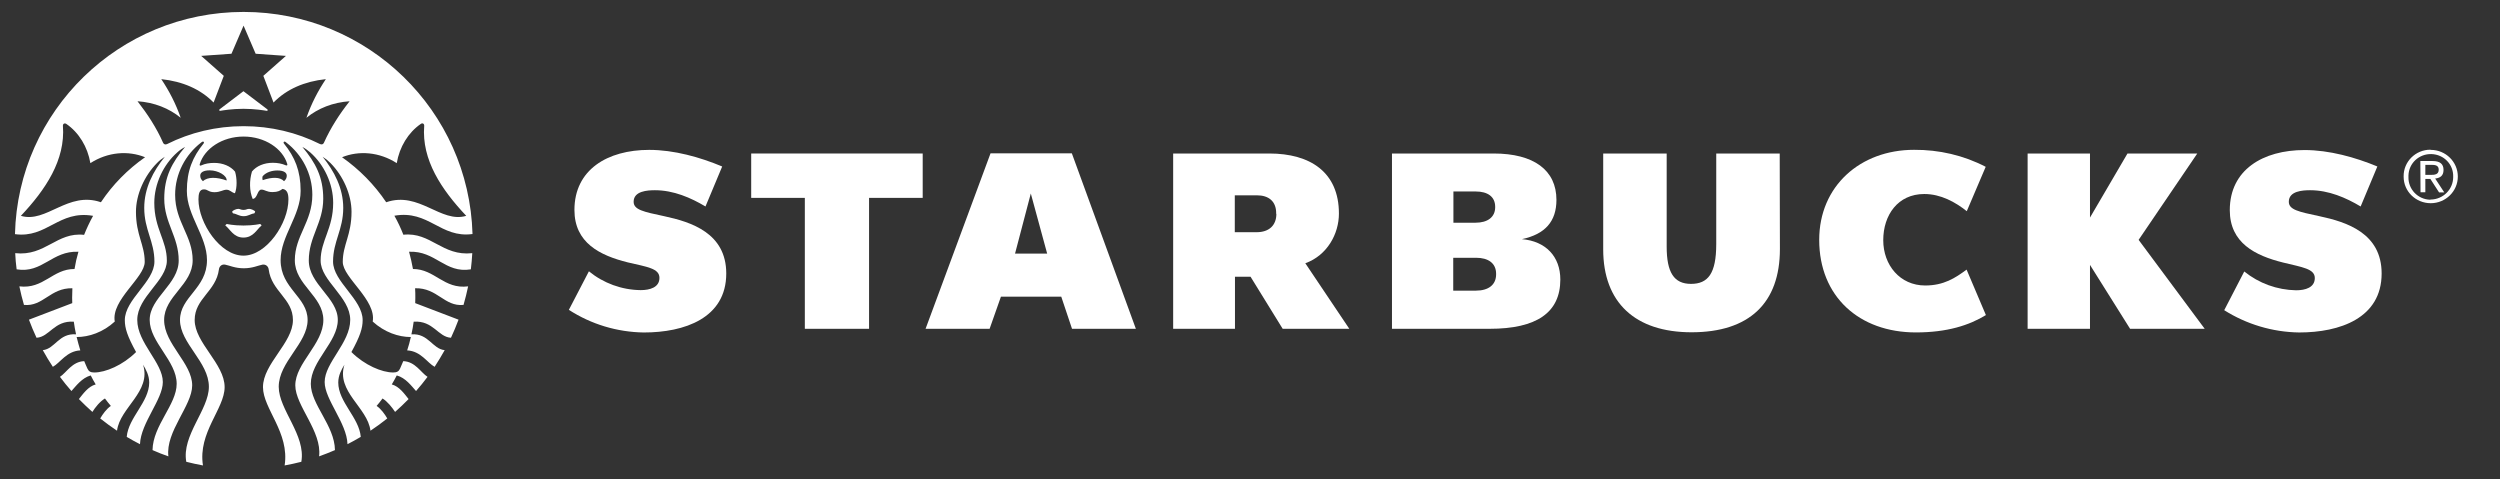 <svg width="167" height="32" viewBox="0 0 167 32" fill="none" xmlns="http://www.w3.org/2000/svg">
<rect x="0" y="0" width="167" height="32" fill="#333333" stroke="none"/>
<path d="M17.804 7.402C17.67 7.378 17.021 7.268 16.262 7.268C15.503 7.268 14.854 7.378 14.72 7.402C14.641 7.418 14.617 7.339 14.673 7.299C14.728 7.26 16.262 6.092 16.262 6.092L17.852 7.299C17.915 7.339 17.883 7.418 17.804 7.402ZM15.155 14.962C15.155 14.962 15.076 14.994 15.052 15.065C15.376 15.309 15.598 15.87 16.262 15.87C16.934 15.87 17.156 15.309 17.472 15.065C17.448 14.994 17.369 14.962 17.369 14.962C17.369 14.962 16.95 15.065 16.262 15.065C15.574 15.065 15.155 14.962 15.155 14.962ZM16.27 14.023C16.08 14.023 16.041 13.952 15.914 13.952C15.796 13.952 15.558 14.047 15.511 14.133C15.511 14.181 15.535 14.22 15.566 14.252C15.835 14.291 15.962 14.441 16.278 14.441C16.594 14.441 16.713 14.291 16.99 14.252C17.021 14.212 17.037 14.173 17.045 14.133C16.997 14.047 16.76 13.952 16.642 13.952C16.491 13.952 16.452 14.023 16.27 14.023ZM31.548 16.911C31.532 17.274 31.492 17.637 31.453 17.992C29.721 18.277 29.104 16.738 27.325 16.817C27.428 17.195 27.515 17.574 27.586 17.969C29.049 17.969 29.642 19.334 31.271 19.129C31.184 19.547 31.081 19.957 30.963 20.368C29.674 20.494 29.223 19.216 27.728 19.255C27.744 19.468 27.744 19.681 27.744 19.894L27.736 20.249L30.631 21.354C30.48 21.765 30.306 22.167 30.125 22.562C29.255 22.514 28.954 21.402 27.634 21.488C27.594 21.773 27.547 22.057 27.483 22.333C28.63 22.254 28.883 23.311 29.705 23.39C29.492 23.769 29.27 24.14 29.033 24.503C28.543 24.242 28.124 23.453 27.199 23.406C27.294 23.114 27.381 22.814 27.444 22.514C26.621 22.514 25.688 22.199 24.897 21.48C25.151 20.029 22.897 18.553 22.897 17.495C22.897 16.343 23.482 15.704 23.482 14.149C23.482 12.997 22.921 11.742 22.074 10.89C21.908 10.724 21.742 10.59 21.552 10.472C22.327 11.435 22.928 12.571 22.928 13.889C22.928 15.349 22.248 16.122 22.248 17.472C22.248 18.821 24.225 19.989 24.225 21.386C24.225 21.93 24.051 22.467 23.474 23.517C24.36 24.4 25.522 24.882 26.265 24.882C26.511 24.882 26.637 24.811 26.724 24.621C26.795 24.456 26.866 24.29 26.938 24.124C27.744 24.156 28.108 24.882 28.559 25.174C28.314 25.497 28.061 25.821 27.792 26.121C27.491 25.789 27.096 25.237 26.503 25.079C26.4 25.284 26.289 25.482 26.171 25.679C26.677 25.813 27.025 26.326 27.294 26.657C27.001 26.957 26.7 27.241 26.392 27.517C26.194 27.218 25.894 26.831 25.554 26.618C25.427 26.791 25.293 26.957 25.158 27.115C25.451 27.312 25.704 27.668 25.87 27.952C25.506 28.244 25.135 28.512 24.747 28.772C24.557 27.218 22.438 26.16 23.008 24.361C22.818 24.677 22.596 25.071 22.596 25.552C22.596 26.855 23.988 27.888 24.099 29.183C23.814 29.356 23.514 29.514 23.213 29.672C23.166 28.251 21.687 26.689 21.687 25.521C21.687 24.219 23.395 22.909 23.395 21.37C23.395 19.831 21.418 18.766 21.418 17.409C21.418 16.059 22.256 15.278 22.256 13.55C22.256 12.279 21.655 11.001 20.722 10.18C20.556 10.038 20.398 9.919 20.2 9.817C21.078 10.866 21.592 11.829 21.592 13.273C21.592 14.899 20.627 15.806 20.627 17.401C20.627 18.995 22.565 19.886 22.565 21.37C22.565 22.854 20.762 24.108 20.762 25.639C20.762 27.028 22.351 28.417 22.375 30.067C22.027 30.216 21.671 30.358 21.315 30.485C21.521 28.82 19.726 27.099 19.726 25.742C19.726 24.258 21.6 22.98 21.6 21.378C21.6 19.776 19.694 19.034 19.694 17.385C19.694 15.743 20.864 14.828 20.864 13.013C20.864 11.6 20.161 10.322 19.14 9.533L19.077 9.485C18.982 9.414 18.903 9.501 18.967 9.588C19.694 10.488 20.082 11.403 20.082 12.752C20.082 14.418 18.745 15.767 18.745 17.377C18.745 19.279 20.548 19.823 20.548 21.378C20.548 22.933 18.619 24.179 18.619 25.837C18.619 27.368 20.445 29.072 20.129 30.848C19.765 30.942 19.394 31.021 19.014 31.092C19.354 28.891 17.567 27.305 17.567 25.86C17.567 24.298 19.568 22.909 19.568 21.378C19.568 19.942 18.136 19.468 17.947 17.992C17.923 17.795 17.757 17.645 17.535 17.677C17.243 17.732 16.871 17.921 16.286 17.921C15.701 17.921 15.329 17.732 15.036 17.677C14.815 17.637 14.649 17.787 14.625 17.992C14.435 19.468 13.004 19.934 13.004 21.378C13.004 22.901 15.005 24.298 15.005 25.86C15.005 27.305 13.21 28.891 13.558 31.092C13.178 31.021 12.806 30.942 12.443 30.848C12.126 29.08 13.953 27.375 13.953 25.837C13.953 24.179 12.024 22.933 12.024 21.378C12.024 19.815 13.826 19.279 13.826 17.377C13.826 15.767 12.482 14.418 12.482 12.752C12.482 11.403 12.87 10.488 13.597 9.588C13.668 9.501 13.589 9.414 13.486 9.485L13.423 9.533C12.403 10.322 11.699 11.592 11.699 13.013C11.699 14.828 12.87 15.743 12.87 17.385C12.87 19.026 10.964 19.776 10.964 21.378C10.964 22.98 12.838 24.258 12.838 25.742C12.838 27.099 11.051 28.82 11.248 30.485C10.885 30.358 10.537 30.224 10.189 30.067C10.213 28.417 11.802 27.028 11.802 25.639C11.802 24.108 9.999 22.861 9.999 21.37C9.999 19.878 11.937 18.995 11.937 17.401C11.937 15.806 10.972 14.899 10.972 13.273C10.972 11.821 11.478 10.866 12.364 9.817C12.166 9.919 12.008 10.03 11.842 10.18C10.909 11.001 10.307 12.287 10.307 13.55C10.307 15.278 11.146 16.059 11.146 17.409C11.146 18.758 9.169 19.823 9.169 21.37C9.169 22.909 10.877 24.219 10.877 25.521C10.877 26.689 9.406 28.244 9.351 29.672C9.05 29.522 8.758 29.356 8.465 29.183C8.576 27.888 9.967 26.855 9.967 25.552C9.967 25.071 9.746 24.677 9.556 24.361C10.126 26.16 8.006 27.226 7.817 28.772C7.429 28.512 7.057 28.244 6.694 27.952C6.86 27.668 7.113 27.312 7.405 27.115C7.271 26.957 7.136 26.791 7.01 26.618C6.67 26.823 6.362 27.21 6.172 27.517C5.863 27.241 5.563 26.957 5.27 26.657C5.539 26.326 5.887 25.813 6.393 25.679C6.275 25.482 6.164 25.284 6.061 25.079C5.476 25.237 5.073 25.789 4.772 26.121C4.503 25.813 4.242 25.497 4.005 25.174C4.448 24.882 4.819 24.156 5.626 24.124C5.697 24.29 5.761 24.456 5.84 24.621C5.927 24.811 6.053 24.882 6.298 24.882C7.042 24.882 8.204 24.4 9.09 23.517C8.512 22.467 8.338 21.93 8.338 21.386C8.338 19.997 10.315 18.829 10.315 17.472C10.315 16.114 9.635 15.349 9.635 13.889C9.635 12.571 10.228 11.435 11.011 10.472C10.822 10.59 10.648 10.724 10.489 10.89C9.643 11.742 9.082 12.997 9.082 14.149C9.082 15.704 9.667 16.343 9.667 17.495C9.667 18.553 7.413 20.029 7.666 21.48C6.883 22.199 5.942 22.514 5.12 22.514C5.191 22.814 5.278 23.114 5.365 23.406C4.44 23.453 4.021 24.242 3.53 24.503C3.293 24.14 3.064 23.769 2.858 23.39C3.681 23.303 3.926 22.246 5.08 22.333C5.017 22.057 4.97 21.773 4.93 21.488C3.61 21.402 3.309 22.514 2.439 22.562C2.257 22.167 2.083 21.765 1.933 21.354L4.827 20.249L4.819 19.894C4.819 19.681 4.827 19.468 4.835 19.255C3.349 19.224 2.89 20.494 1.601 20.368C1.482 19.965 1.38 19.547 1.293 19.129C2.922 19.326 3.507 17.961 4.978 17.969C5.041 17.574 5.128 17.195 5.239 16.817C3.467 16.738 2.843 18.277 1.111 17.992C1.063 17.637 1.032 17.274 1.016 16.911C3.032 17.132 3.784 15.483 5.618 15.688C5.792 15.254 5.99 14.828 6.219 14.418C3.918 14.015 3.143 15.933 1 15.641C1.198 7.402 7.959 0.797 16.27 0.797C24.581 0.797 31.334 7.402 31.564 15.633C29.421 15.925 28.646 14.007 26.345 14.41C26.574 14.82 26.772 15.238 26.945 15.68C28.78 15.483 29.539 17.132 31.548 16.911ZM9.691 10.503C8.56 10.046 7.2 10.148 6.037 10.898C5.855 9.817 5.27 8.854 4.432 8.278C4.313 8.199 4.195 8.27 4.203 8.404C4.377 10.693 3.04 12.674 1.395 14.418C3.096 14.931 4.535 12.745 6.741 13.51C7.524 12.334 8.528 11.316 9.691 10.503ZM16.27 9.122C14.847 9.122 13.66 9.927 13.344 10.961C13.32 11.04 13.352 11.095 13.447 11.048C13.7 10.93 13.992 10.882 14.309 10.882C14.886 10.882 15.4 11.095 15.701 11.466C15.835 11.908 15.843 12.539 15.693 12.91C15.456 12.855 15.368 12.674 15.131 12.674C14.894 12.674 14.72 12.839 14.325 12.839C13.929 12.839 13.882 12.65 13.621 12.65C13.312 12.65 13.257 12.966 13.257 13.321C13.257 14.899 14.712 17.077 16.262 17.077C17.812 17.077 19.267 14.907 19.267 13.321C19.267 12.966 19.196 12.666 18.872 12.618C18.713 12.737 18.563 12.831 18.2 12.831C17.804 12.831 17.693 12.666 17.464 12.666C17.179 12.666 17.211 13.258 16.879 13.289C16.657 12.752 16.65 12.074 16.831 11.458C17.132 11.087 17.646 10.874 18.223 10.874C18.54 10.874 18.832 10.93 19.085 11.04C19.18 11.079 19.212 11.032 19.188 10.953C18.88 9.919 17.686 9.122 16.27 9.122ZM18.532 11.387C18.192 11.387 17.788 11.49 17.543 11.774C17.519 11.853 17.519 11.963 17.551 12.034C18.168 11.821 18.713 11.813 18.974 12.105C19.117 11.979 19.156 11.861 19.156 11.735C19.156 11.529 18.951 11.387 18.532 11.387ZM13.558 12.105C13.858 11.806 14.483 11.821 15.139 12.058C15.171 11.735 14.586 11.379 14.008 11.379C13.589 11.379 13.376 11.521 13.376 11.727C13.376 11.869 13.415 11.979 13.558 12.105ZM23.355 6.763C22.233 6.842 21.26 7.228 20.469 7.868C20.801 6.921 21.228 6.092 21.766 5.287C20.335 5.437 19.14 5.958 18.271 6.85L17.591 5.066L19.101 3.733L17.077 3.59L16.27 1.712L15.463 3.59L13.439 3.733L14.949 5.066L14.269 6.85C13.399 5.958 12.205 5.437 10.774 5.287C11.312 6.092 11.739 6.921 12.071 7.868C11.28 7.228 10.307 6.842 9.185 6.763C9.857 7.623 10.458 8.546 10.893 9.533C10.94 9.643 11.051 9.683 11.169 9.62C12.704 8.854 14.435 8.428 16.27 8.428C18.105 8.428 19.836 8.854 21.37 9.62C21.489 9.675 21.592 9.643 21.639 9.533C22.082 8.546 22.675 7.623 23.355 6.763ZM25.799 13.51C27.997 12.752 29.444 14.931 31.145 14.418C29.5 12.674 28.155 10.685 28.337 8.404C28.345 8.27 28.227 8.191 28.108 8.278C27.27 8.854 26.685 9.817 26.503 10.898C25.34 10.148 23.972 10.046 22.849 10.503C24.004 11.316 25.008 12.334 25.799 13.51Z" fill="white"/>
<path d="M118.898 16.633C118.898 20.256 116.839 22.196 112.996 22.196C109.226 22.196 107.094 20.207 107.094 16.658V10.254H111.334V16.475C111.334 18.195 111.818 18.963 112.959 18.963C114.099 18.963 114.645 18.268 114.645 16.304V10.254H118.885L118.898 16.633Z" fill="white"/>
<path d="M58.053 13.218V21.964H53.763V13.218H50.18V10.254H61.636V13.218H58.053Z" fill="white"/>
<path d="M68.858 12.926L67.805 16.939H69.95L68.858 12.926ZM71.611 21.964L70.892 19.818H66.862L66.106 21.964H61.828L66.168 10.242H71.599L75.876 21.964H71.611Z" fill="white"/>
<path d="M132.658 21.047L131.368 18.01C130.612 18.571 129.843 19.071 128.603 19.071C126.917 19.071 125.801 17.705 125.801 16.046C125.801 14.363 126.781 12.96 128.541 12.96C129.645 12.96 130.612 13.497 131.381 14.107L132.645 11.143C131.17 10.374 129.521 9.996 127.859 10.008C124.264 10.008 121.523 12.435 121.523 16.022C121.523 19.803 124.189 22.206 127.983 22.206C130.066 22.206 131.542 21.73 132.658 21.047Z" fill="white"/>
<path d="M142.29 21.964L139.611 17.695V21.964H135.445V10.254H139.611V14.535L142.116 10.254H146.778L142.86 16.023L147.274 21.964H142.29Z" fill="white"/>
<path d="M43.009 22.21C45.712 22.21 48.514 21.258 48.514 18.27C48.514 15.574 46.183 14.83 44.361 14.44C42.984 14.147 42.327 14.013 42.327 13.476C42.327 12.756 43.257 12.707 43.753 12.707C44.993 12.707 46.146 13.208 47.126 13.793L48.242 11.122C46.766 10.5 45.018 10.012 43.369 10.012C40.567 10.012 38.372 11.341 38.372 14.025C38.372 16.221 40.071 17.062 41.931 17.526C43.232 17.831 44.051 17.928 44.051 18.562C44.051 19.197 43.418 19.38 42.798 19.38C41.534 19.367 40.306 18.916 39.339 18.123L38 20.697C39.488 21.661 41.224 22.185 43.009 22.21Z" fill="white"/>
<path d="M153.587 22.209C156.29 22.209 159.093 21.258 159.093 18.269C159.093 15.573 156.762 14.829 154.926 14.439C153.55 14.146 152.893 14.012 152.893 13.476C152.893 12.756 153.823 12.707 154.319 12.707C155.559 12.707 156.712 13.207 157.691 13.793L158.807 11.121C157.344 10.511 155.596 10.023 153.947 10.023C151.145 10.023 148.95 11.353 148.95 14.037C148.95 16.232 150.649 17.074 152.509 17.537C153.798 17.855 154.629 17.952 154.629 18.574C154.629 19.209 153.997 19.391 153.377 19.391C152.112 19.367 150.897 18.928 149.917 18.135L148.578 20.721C150.066 21.66 151.802 22.185 153.587 22.209Z" fill="white"/>
<path d="M87.195 17.585C88.658 17.06 89.44 15.621 89.44 14.267C89.44 11.498 87.518 10.254 84.79 10.254H78.367V21.964H82.496V18.488H83.538L85.683 21.964H90.134L87.195 17.585ZM85.261 14.291C85.261 15.06 84.765 15.511 83.947 15.511H82.484V13.047H83.959C84.74 13.047 85.249 13.438 85.249 14.243V14.291H85.261Z" fill="white"/>
<path d="M101.664 15.975C103.214 15.645 103.97 14.791 103.97 13.352C103.97 11.364 102.457 10.254 99.779 10.254H92.984V21.964H99.506C102.656 21.964 104.23 20.878 104.23 18.671C104.23 17.134 103.251 16.109 101.664 15.975ZM97.076 12.791H98.576C99.37 12.791 99.878 13.133 99.878 13.816V13.84C99.878 14.499 99.382 14.877 98.564 14.877H97.088V12.791H97.076ZM99.94 18.329C99.94 19.024 99.432 19.415 98.589 19.415H97.076V17.219H98.601C99.407 17.219 99.94 17.573 99.94 18.292V18.329Z" fill="white"/>
<path d="M162.373 10.012C163.377 10.012 164.183 10.817 164.183 11.793C164.183 12.781 163.365 13.574 162.373 13.574C161.381 13.574 160.563 12.793 160.563 11.805C160.563 11.793 160.563 11.793 160.563 11.781C160.55 10.805 161.356 10 162.348 10C162.361 10.012 162.361 10.012 162.373 10.012ZM162.373 13.33C163.204 13.318 163.873 12.647 163.873 11.83C163.873 11.818 163.873 11.805 163.873 11.805C163.898 10.988 163.253 10.317 162.423 10.293C161.592 10.268 160.91 10.903 160.885 11.72C160.885 11.757 160.885 11.781 160.885 11.818C160.86 12.635 161.505 13.318 162.336 13.342C162.348 13.33 162.361 13.33 162.373 13.33ZM161.679 10.756H162.484C162.993 10.756 163.228 10.951 163.228 11.354C163.228 11.757 162.98 11.891 162.67 11.927L163.278 12.854H162.931L162.348 11.952H162.013V12.842H161.691L161.679 10.756ZM162.001 11.683H162.336C162.633 11.683 162.906 11.671 162.906 11.33C162.906 11.037 162.646 11.012 162.435 11.012H162.013V11.683H162.001Z" fill="white"/>
</svg>
